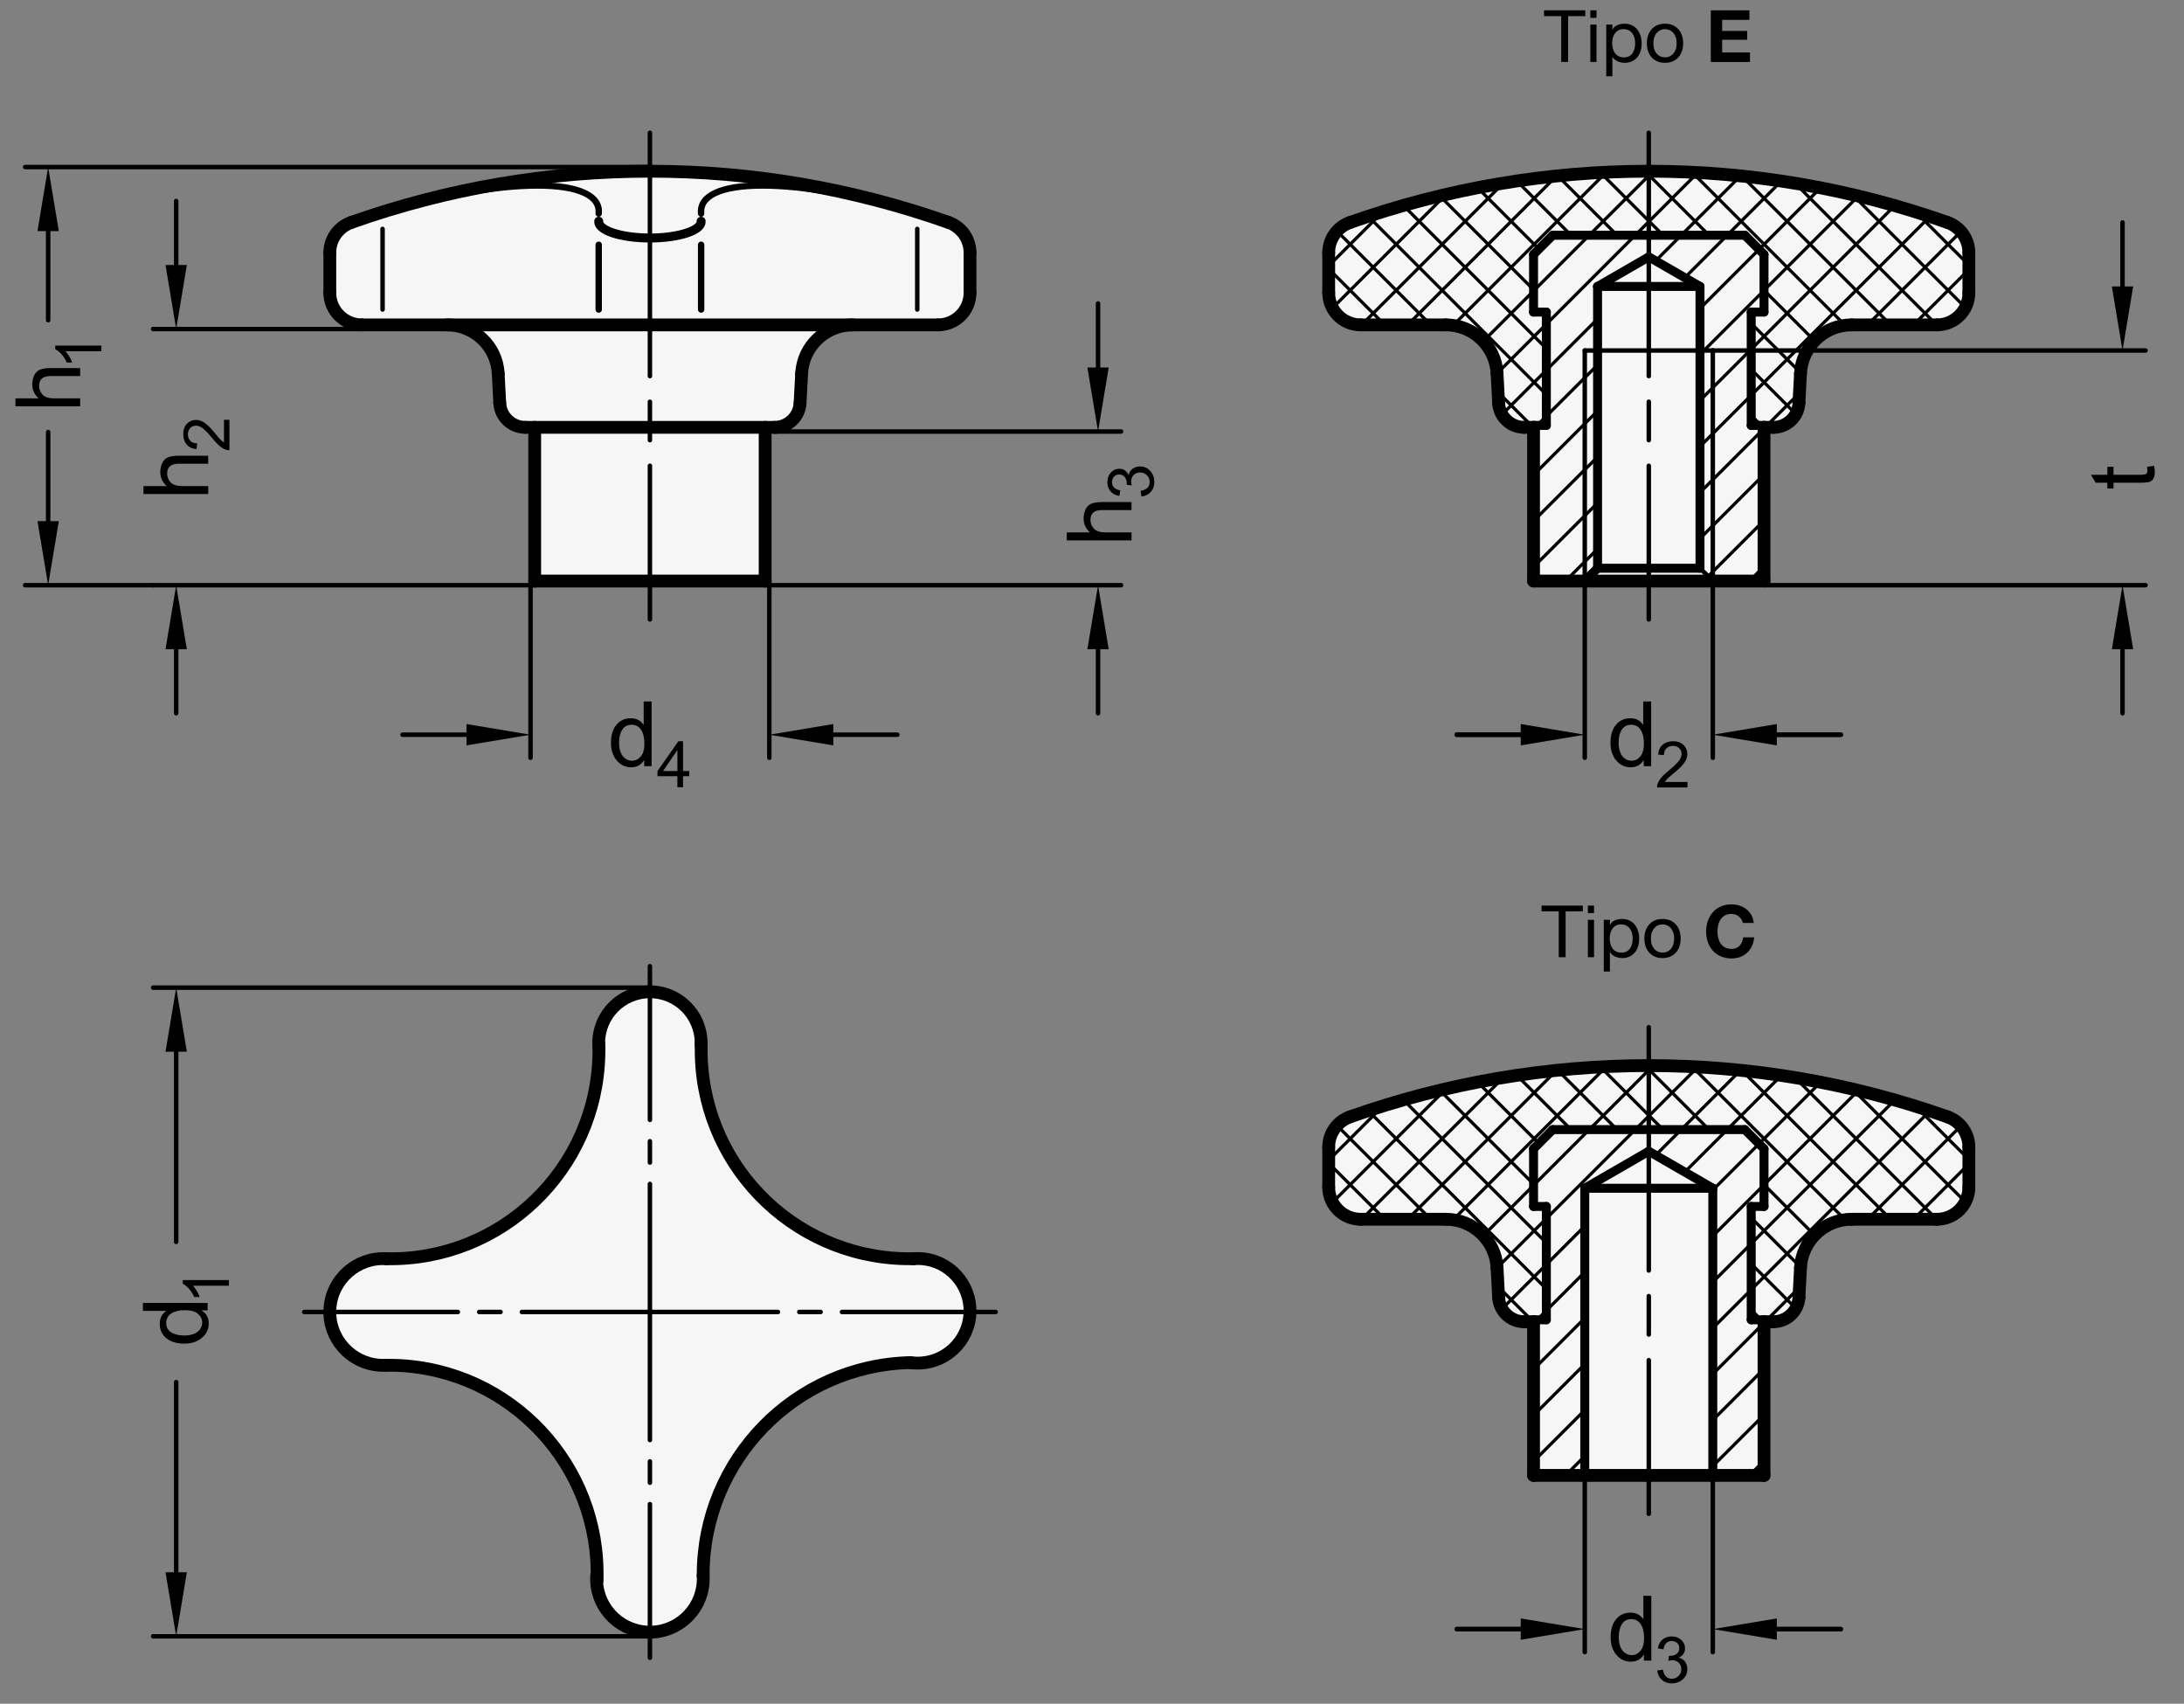 <?xml version="1.0" encoding="utf-8"?>
<!-- Generator: Adobe Illustrator 19.1.0, SVG Export Plug-In . SVG Version: 6.00 Build 0)  -->
<svg version="1.1" xmlns="http://www.w3.org/2000/svg" xmlns:xlink="http://www.w3.org/1999/xlink" x="0px" y="0px"
	 viewBox="0 0 241.763 188.549" enable-background="new 0 0 241.763 188.549" xml:space="preserve">
<rect x="0" y="0" width="241.763" height="188.549" fill="#808080" stroke="none"/>
<g id="MD_x5F_3_x5F_FUELLUNG_x5F_WS">
	<g id="POLYLINE_4_">
		<path fill="#FFFFFF" d="M195.272,146.27h1.036c1.508,0,2.752-1.18,2.831-2.686l0.172-3.28c0.158-3.012,2.646-5.373,5.662-5.373
			h9.434c1.957,0,3.543-1.586,3.543-3.543v-4.45c0-1.502-0.946-2.84-2.362-3.341c-21.398-7.565-44.743-7.565-66.142,0
			c-1.416,0.501-2.362,1.839-2.362,3.341v4.45c0,1.957,1.586,3.543,3.543,3.543h9.434c3.016,0,5.504,2.361,5.662,5.373l0.172,3.28
			c0.079,1.506,1.323,2.686,2.831,2.686h1.036v17.008h25.512V146.27z"/>
	</g>
	<g id="POLYLINE_5_">
		<path fill="#FFFFFF" d="M195.272,47.292h1.036c1.508,0,2.752-1.18,2.831-2.686l0.172-3.28c0.158-3.012,2.646-5.373,5.662-5.373
			h9.434c1.957,0,3.543-1.586,3.543-3.543v-4.45c0-1.502-0.946-2.84-2.362-3.341c-21.398-7.565-44.743-7.565-66.142,0
			c-1.416,0.501-2.362,1.839-2.362,3.341v4.45c0,1.957,1.586,3.543,3.543,3.543h9.434c3.016,0,5.504,2.361,5.662,5.373l0.172,3.28
			c0.079,1.506,1.323,2.686,2.831,2.686h1.036V64.3h25.512V47.292z"/>
	</g>
	<g id="POLYLINE_6_">
		<path fill="#FFFFFF" d="M59.188,64.3H84.7V47.292h1.036c1.508,0,2.752-1.18,2.831-2.686l0.172-3.28
			c0.158-3.012,2.646-5.373,5.662-5.373h9.434c1.957,0,3.543-1.586,3.543-3.543v-4.45c0-1.502-0.946-2.84-2.362-3.341
			c-21.398-7.565-44.744-7.565-66.142,0c-1.416,0.501-2.362,1.839-2.362,3.341v4.45c0,1.957,1.586,3.543,3.543,3.543h9.434
			c3.016,0,5.504,2.361,5.662,5.373l0.172,3.28c0.079,1.506,1.323,2.686,2.831,2.686h1.036V64.3z"/>
	</g>
	<g id="POLYLINE_7_">
		<path fill="#FFFFFF" d="M66.275,115.429l0.026,0.54C66.283,115.789,66.275,115.609,66.275,115.429
			c0-3.131,2.538-5.669,5.669-5.669s5.669,2.538,5.669,5.669c-0.438,12.738,9.532,23.42,22.271,23.858
			c0.425,0.015,0.849,0.018,1.274,0.009c0.418-0.031,0.838-0.017,1.254,0.042c3.163,0.452,5.361,3.384,4.909,6.547
			c-0.452,3.163-3.384,5.361-6.547,4.909c-12.785,0.309-22.977,10.784-22.935,23.574c0.024,0.4,0.007,0.8-0.05,1.197
			c-0.465,3.228-3.459,5.467-6.686,5.002c-3.228-0.465-5.467-3.459-5.002-6.686c-0.158-12.746-10.619-22.95-23.365-22.792
			c-0.142,0.002-0.285,0.005-0.427,0.009c-0.082-0.001-0.165-0.005-0.247-0.01c-3.255-0.196-5.735-2.993-5.539-6.248
			c0.196-3.255,2.993-5.735,6.248-5.539c12.747,0.247,23.28-9.885,23.528-22.632c0.005-0.233,0.006-0.465,0.003-0.698
			C66.298,115.788,66.29,115.608,66.275,115.429z"/>
	</g>
	<g id="LINE_133_">
		<line fill="#FFFFFF" x1="77.624" y1="115.768" x2="77.613" y2="115.429"/>
	</g>
</g>
<g id="MD_x5F_3_x5F_FUELLUNG_x5F_GR">
	<g id="LINE">
		<line fill="#F6F6F6" x1="77.624" y1="115.768" x2="77.613" y2="115.429"/>
	</g>
	<g id="POLYLINE">
		<path fill="#F6F6F6" d="M66.275,115.429l0.026,0.54C66.283,115.789,66.275,115.609,66.275,115.429
			c0-3.131,2.538-5.669,5.669-5.669s5.669,2.538,5.669,5.669c-0.438,12.738,9.532,23.42,22.271,23.858
			c0.425,0.015,0.849,0.018,1.274,0.009c0.418-0.031,0.838-0.017,1.254,0.042c3.163,0.452,5.361,3.384,4.909,6.547
			c-0.452,3.163-3.384,5.361-6.547,4.909c-12.785,0.309-22.977,10.784-22.935,23.574c0.024,0.4,0.007,0.8-0.05,1.197
			c-0.465,3.228-3.459,5.467-6.686,5.002c-3.228-0.465-5.467-3.459-5.002-6.686c-0.158-12.746-10.619-22.95-23.365-22.792
			c-0.142,0.002-0.285,0.005-0.427,0.009c-0.082-0.001-0.165-0.005-0.247-0.01c-3.255-0.196-5.735-2.993-5.539-6.248
			c0.196-3.255,2.993-5.735,6.248-5.539c12.747,0.247,23.28-9.885,23.528-22.632c0.005-0.233,0.006-0.465,0.003-0.698
			C66.298,115.788,66.29,115.608,66.275,115.429z"/>
	</g>
	<g id="POLYLINE_1_">
		<path fill="#F6F6F6" d="M59.188,64.3H84.7V47.292h1.036c1.508,0,2.752-1.18,2.831-2.686l0.172-3.28
			c0.158-3.012,2.646-5.373,5.662-5.373h9.434c1.957,0,3.543-1.586,3.543-3.543v-4.45c0-1.502-0.946-2.84-2.362-3.341
			c-21.398-7.565-44.744-7.565-66.142,0c-1.416,0.501-2.362,1.839-2.362,3.341v4.45c0,1.957,1.586,3.543,3.543,3.543h9.434
			c3.016,0,5.504,2.361,5.662,5.373l0.172,3.28c0.079,1.506,1.323,2.686,2.831,2.686h1.036V64.3z"/>
	</g>
	<g id="POLYLINE_2_">
		<path fill="#F6F6F6" d="M195.272,47.292h1.036c1.508,0,2.752-1.18,2.831-2.686l0.172-3.28c0.158-3.012,2.646-5.373,5.662-5.373
			h9.434c1.957,0,3.543-1.586,3.543-3.543v-4.45c0-1.502-0.946-2.84-2.362-3.341c-21.398-7.565-44.743-7.565-66.142,0
			c-1.416,0.501-2.362,1.839-2.362,3.341v4.45c0,1.957,1.586,3.543,3.543,3.543h9.434c3.016,0,5.504,2.361,5.662,5.373l0.172,3.28
			c0.079,1.506,1.323,2.686,2.831,2.686h1.036V64.3h25.512V47.292z"/>
	</g>
	<g id="POLYLINE_3_">
		<path fill="#F6F6F6" d="M195.272,146.27h1.036c1.508,0,2.752-1.18,2.831-2.686l0.172-3.28c0.158-3.012,2.646-5.373,5.662-5.373
			h9.434c1.957,0,3.543-1.586,3.543-3.543v-4.45c0-1.502-0.946-2.84-2.362-3.341c-21.398-7.565-44.743-7.565-66.142,0
			c-1.416,0.501-2.362,1.839-2.362,3.341v4.45c0,1.957,1.586,3.543,3.543,3.543h9.434c3.016,0,5.504,2.361,5.662,5.373l0.172,3.28
			c0.079,1.506,1.323,2.686,2.831,2.686h1.036v17.008h25.512V146.27z"/>
	</g>
</g>
<g id="MD_x5F_1_x5F_100">
	<g id="ARC">
		
			<path fill="none" stroke="#000000" stroke-width="1.417" stroke-linecap="round" stroke-linejoin="round" stroke-miterlimit="10" d="
			M77.613,115.429c0-3.131-2.538-5.669-5.669-5.669s-5.669,2.538-5.669,5.669"/>
	</g>
	<g id="LINE_1_">
		
			<line fill="none" stroke="#000000" stroke-width="1.417" stroke-linecap="round" stroke-linejoin="round" stroke-miterlimit="10" x1="66.3" y1="115.969" x2="66.275" y2="115.429"/>
	</g>
	<g id="LINE_2_">
		
			<line fill="none" stroke="#000000" stroke-width="1.417" stroke-linecap="round" stroke-linejoin="round" stroke-miterlimit="10" x1="77.624" y1="115.768" x2="77.613" y2="115.429"/>
	</g>
	<g id="ARC_1_">
		
			<path fill="none" stroke="#000000" stroke-width="1.417" stroke-linecap="round" stroke-linejoin="round" stroke-miterlimit="10" d="
			M66.089,174.927c0.42-12.74-9.566-23.409-22.307-23.829c-0.338-0.011-0.675-0.015-1.013-0.011"/>
	</g>
	<g id="ARC_2_">
		
			<path fill="none" stroke="#000000" stroke-width="1.417" stroke-linecap="round" stroke-linejoin="round" stroke-miterlimit="10" d="
			M42.769,139.299c-3.255-0.196-6.052,2.284-6.248,5.539c-0.196,3.255,2.284,6.052,5.539,6.248c0.236,0.014,0.473,0.014,0.709,0"/>
	</g>
	<g id="ARC_3_">
		
			<path fill="none" stroke="#000000" stroke-width="1.417" stroke-linecap="round" stroke-linejoin="round" stroke-miterlimit="10" d="
			M42.769,139.299c12.747,0.247,23.28-9.885,23.528-22.632c0.005-0.233,0.006-0.465,0.003-0.698"/>
	</g>
	<g id="ARC_4_">
		
			<path fill="none" stroke="#000000" stroke-width="1.417" stroke-linecap="round" stroke-linejoin="round" stroke-miterlimit="10" d="
			M77.624,115.768c-0.247,12.749,9.889,23.284,22.637,23.53c0.286,0.006,0.571,0.006,0.857,0.001"/>
	</g>
	<g id="ARC_5_">
		
			<path fill="none" stroke="#000000" stroke-width="1.417" stroke-linecap="round" stroke-linejoin="round" stroke-miterlimit="10" d="
			M66.05,174.367c-0.196,3.255,2.284,6.052,5.539,6.248s6.052-2.284,6.248-5.539c0.014-0.236,0.014-0.473,0-0.709"/>
	</g>
	<g id="ARC_6_">
		
			<path fill="none" stroke="#000000" stroke-width="1.417" stroke-linecap="round" stroke-linejoin="round" stroke-miterlimit="10" d="
			M100.773,150.793c-12.785,0.309-22.977,10.785-22.935,23.574"/>
	</g>
	<g id="ARC_7_">
		
			<path fill="none" stroke="#000000" stroke-width="1.417" stroke-linecap="round" stroke-linejoin="round" stroke-miterlimit="10" d="
			M100.773,150.793c3.163,0.452,6.095-1.745,6.547-4.909c0.452-3.163-1.745-6.095-4.909-6.547c-0.428-0.061-0.862-0.074-1.293-0.039
			"/>
	</g>
	<g id="LINE_15_">
		
			<line fill="none" stroke="#000000" stroke-width="1.417" stroke-linecap="round" stroke-linejoin="round" stroke-miterlimit="10" x1="84.7" y1="64.3" x2="84.7" y2="47.292"/>
	</g>
	<g id="LINE_16_">
		
			<line fill="none" stroke="#000000" stroke-width="1.417" stroke-linecap="round" stroke-linejoin="round" stroke-miterlimit="10" x1="59.188" y1="64.3" x2="84.7" y2="64.3"/>
	</g>
	<g id="LINE_17_">
		
			<line fill="none" stroke="#000000" stroke-width="1.417" stroke-linecap="round" stroke-linejoin="round" stroke-miterlimit="10" x1="59.188" y1="47.292" x2="59.188" y2="64.3"/>
	</g>
	<g id="ARC_8_">
		
			<path fill="none" stroke="#000000" stroke-width="1.417" stroke-linecap="round" stroke-linejoin="round" stroke-miterlimit="10" d="
			M85.736,47.292c1.508,0,2.752-1.18,2.831-2.686"/>
	</g>
	<g id="ARC_9_">
		
			<path fill="none" stroke="#000000" stroke-width="1.417" stroke-linecap="round" stroke-linejoin="round" stroke-miterlimit="10" d="
			M55.321,44.606c0.079,1.506,1.323,2.686,2.831,2.686"/>
	</g>
	<g id="LINE_18_">
		
			<line fill="none" stroke="#000000" stroke-width="1.417" stroke-linecap="round" stroke-linejoin="round" stroke-miterlimit="10" x1="58.152" y1="47.292" x2="85.736" y2="47.292"/>
	</g>
	<g id="ARC_10_">
		
			<path fill="none" stroke="#000000" stroke-width="1.417" stroke-linecap="round" stroke-linejoin="round" stroke-miterlimit="10" d="
			M94.4,35.954c-3.016,0-5.504,2.361-5.662,5.373"/>
	</g>
	<g id="ARC_11_">
		
			<path fill="none" stroke="#000000" stroke-width="1.417" stroke-linecap="round" stroke-linejoin="round" stroke-miterlimit="10" d="
			M55.149,41.326c-0.158-3.012-2.646-5.373-5.662-5.373"/>
	</g>
	<g id="ARC_12_">
		
			<path fill="none" stroke="#000000" stroke-width="1.417" stroke-linecap="round" stroke-linejoin="round" stroke-miterlimit="10" d="
			M103.834,35.954c1.957,0,3.543-1.586,3.543-3.543"/>
	</g>
	<g id="ARC_13_">
		
			<path fill="none" stroke="#000000" stroke-width="1.417" stroke-linecap="round" stroke-linejoin="round" stroke-miterlimit="10" d="
			M107.377,27.961c0-1.502-0.946-2.84-2.362-3.341"/>
	</g>
	<g id="ARC_14_">
		
			<path fill="none" stroke="#000000" stroke-width="1.417" stroke-linecap="round" stroke-linejoin="round" stroke-miterlimit="10" d="
			M36.511,32.41c0,1.957,1.586,3.543,3.543,3.543"/>
	</g>
	<g id="ARC_15_">
		
			<path fill="none" stroke="#000000" stroke-width="1.417" stroke-linecap="round" stroke-linejoin="round" stroke-miterlimit="10" d="
			M38.873,24.62c-1.416,0.501-2.362,1.839-2.362,3.341"/>
	</g>
	<g id="LINE_19_">
		
			<line fill="none" stroke="#000000" stroke-width="1.417" stroke-linecap="round" stroke-linejoin="round" stroke-miterlimit="10" x1="107.377" y1="32.41" x2="107.377" y2="27.961"/>
	</g>
	<g id="LINE_20_">
		
			<line fill="none" stroke="#000000" stroke-width="1.417" stroke-linecap="round" stroke-linejoin="round" stroke-miterlimit="10" x1="88.567" y1="44.606" x2="88.738" y2="41.326"/>
	</g>
	<g id="LINE_21_">
		
			<line fill="none" stroke="#000000" stroke-width="1.417" stroke-linecap="round" stroke-linejoin="round" stroke-miterlimit="10" x1="55.149" y1="41.326" x2="55.321" y2="44.606"/>
	</g>
	<g id="LINE_22_">
		
			<line fill="none" stroke="#000000" stroke-width="1.417" stroke-linecap="round" stroke-linejoin="round" stroke-miterlimit="10" x1="36.511" y1="27.961" x2="36.511" y2="32.41"/>
	</g>
	<g id="ARC_16_">
		
			<path fill="none" stroke="#000000" stroke-width="1.417" stroke-linecap="round" stroke-linejoin="round" stroke-miterlimit="10" d="
			M105.015,24.62c-21.398-7.565-44.743-7.565-66.142,0"/>
	</g>
	<g id="LINE_26_">
		
			<line fill="none" stroke="#000000" stroke-width="1.417" stroke-linecap="round" stroke-linejoin="round" stroke-miterlimit="10" x1="40.054" y1="35.954" x2="103.834" y2="35.954"/>
	</g>
	<g id="LINE_71_">
		
			<line fill="none" stroke="#000000" stroke-width="1.417" stroke-linecap="round" stroke-linejoin="round" stroke-miterlimit="10" x1="169.76" y1="64.3" x2="195.272" y2="64.3"/>
	</g>
	<g id="ARC_17_">
		
			<path fill="none" stroke="#000000" stroke-width="1.417" stroke-linecap="round" stroke-linejoin="round" stroke-miterlimit="10" d="
			M196.308,47.292c1.508,0,2.752-1.18,2.831-2.686"/>
	</g>
	<g id="ARC_18_">
		
			<path fill="none" stroke="#000000" stroke-width="1.417" stroke-linecap="round" stroke-linejoin="round" stroke-miterlimit="10" d="
			M165.893,44.606c0.079,1.506,1.323,2.686,2.831,2.686"/>
	</g>
	<g id="LINE_72_">
		
			<line fill="none" stroke="#000000" stroke-width="1.417" stroke-linecap="round" stroke-linejoin="round" stroke-miterlimit="10" x1="195.272" y1="64.3" x2="195.272" y2="47.292"/>
	</g>
	<g id="LINE_73_">
		
			<line fill="none" stroke="#000000" stroke-width="1.417" stroke-linecap="round" stroke-linejoin="round" stroke-miterlimit="10" x1="196.308" y1="47.292" x2="195.272" y2="47.292"/>
	</g>
	<g id="LINE_74_">
		
			<line fill="none" stroke="#000000" stroke-width="1.417" stroke-linecap="round" stroke-linejoin="round" stroke-miterlimit="10" x1="169.76" y1="47.292" x2="169.76" y2="64.3"/>
	</g>
	<g id="LINE_75_">
		
			<line fill="none" stroke="#000000" stroke-width="1.417" stroke-linecap="round" stroke-linejoin="round" stroke-miterlimit="10" x1="168.724" y1="47.292" x2="169.76" y2="47.292"/>
	</g>
	<g id="LINE_76_">
		
			<line fill="none" stroke="#000000" stroke-width="1.417" stroke-linecap="round" stroke-linejoin="round" stroke-miterlimit="10" x1="217.949" y1="32.41" x2="217.949" y2="27.961"/>
	</g>
	<g id="ARC_19_">
		
			<path fill="none" stroke="#000000" stroke-width="1.417" stroke-linecap="round" stroke-linejoin="round" stroke-miterlimit="10" d="
			M214.406,35.954c1.957,0,3.543-1.586,3.543-3.543"/>
	</g>
	<g id="ARC_20_">
		
			<path fill="none" stroke="#000000" stroke-width="1.417" stroke-linecap="round" stroke-linejoin="round" stroke-miterlimit="10" d="
			M217.949,27.961c0-1.502-0.946-2.84-2.362-3.341"/>
	</g>
	<g id="ARC_21_">
		
			<path fill="none" stroke="#000000" stroke-width="1.417" stroke-linecap="round" stroke-linejoin="round" stroke-miterlimit="10" d="
			M204.972,35.954c-3.016,0-5.504,2.361-5.662,5.373"/>
	</g>
	<g id="LINE_77_">
		
			<line fill="none" stroke="#000000" stroke-width="1.417" stroke-linecap="round" stroke-linejoin="round" stroke-miterlimit="10" x1="147.083" y1="27.961" x2="147.083" y2="32.41"/>
	</g>
	<g id="ARC_22_">
		
			<path fill="none" stroke="#000000" stroke-width="1.417" stroke-linecap="round" stroke-linejoin="round" stroke-miterlimit="10" d="
			M147.083,32.41c0,1.957,1.586,3.543,3.543,3.543"/>
	</g>
	<g id="LINE_78_">
		
			<line fill="none" stroke="#000000" stroke-width="1.417" stroke-linecap="round" stroke-linejoin="round" stroke-miterlimit="10" x1="150.626" y1="35.954" x2="160.06" y2="35.954"/>
	</g>
	<g id="ARC_23_">
		
			<path fill="none" stroke="#000000" stroke-width="1.417" stroke-linecap="round" stroke-linejoin="round" stroke-miterlimit="10" d="
			M149.445,24.62c-1.416,0.501-2.362,1.839-2.362,3.341"/>
	</g>
	<g id="ARC_24_">
		
			<path fill="none" stroke="#000000" stroke-width="1.417" stroke-linecap="round" stroke-linejoin="round" stroke-miterlimit="10" d="
			M165.721,41.326c-0.158-3.012-2.646-5.373-5.662-5.373"/>
	</g>
	<g id="LINE_79_">
		
			<line fill="none" stroke="#000000" stroke-width="1.417" stroke-linecap="round" stroke-linejoin="round" stroke-miterlimit="10" x1="165.721" y1="41.326" x2="165.893" y2="44.606"/>
	</g>
	<g id="LINE_80_">
		
			<line fill="none" stroke="#000000" stroke-width="1.417" stroke-linecap="round" stroke-linejoin="round" stroke-miterlimit="10" x1="199.139" y1="44.606" x2="199.31" y2="41.326"/>
	</g>
	<g id="ARC_25_">
		
			<path fill="none" stroke="#000000" stroke-width="1.417" stroke-linecap="round" stroke-linejoin="round" stroke-miterlimit="10" d="
			M215.587,24.62c-21.398-7.565-44.743-7.565-66.142,0"/>
	</g>
	<g id="LINE_81_">
		
			<line fill="none" stroke="#000000" stroke-width="1.417" stroke-linecap="round" stroke-linejoin="round" stroke-miterlimit="10" x1="204.972" y1="35.954" x2="214.406" y2="35.954"/>
	</g>
	<g id="LINE_106_">
		
			<line fill="none" stroke="#000000" stroke-width="1.417" stroke-linecap="round" stroke-linejoin="round" stroke-miterlimit="10" x1="169.76" y1="163.278" x2="195.272" y2="163.278"/>
	</g>
	<g id="ARC_26_">
		
			<path fill="none" stroke="#000000" stroke-width="1.417" stroke-linecap="round" stroke-linejoin="round" stroke-miterlimit="10" d="
			M196.308,146.27c1.508,0,2.752-1.18,2.831-2.686"/>
	</g>
	<g id="ARC_27_">
		
			<path fill="none" stroke="#000000" stroke-width="1.417" stroke-linecap="round" stroke-linejoin="round" stroke-miterlimit="10" d="
			M165.893,143.584c0.079,1.506,1.323,2.686,2.831,2.686"/>
	</g>
	<g id="LINE_107_">
		
			<line fill="none" stroke="#000000" stroke-width="1.417" stroke-linecap="round" stroke-linejoin="round" stroke-miterlimit="10" x1="195.272" y1="163.278" x2="195.272" y2="146.27"/>
	</g>
	<g id="LINE_108_">
		
			<line fill="none" stroke="#000000" stroke-width="1.417" stroke-linecap="round" stroke-linejoin="round" stroke-miterlimit="10" x1="196.308" y1="146.27" x2="195.272" y2="146.27"/>
	</g>
	<g id="LINE_109_">
		
			<line fill="none" stroke="#000000" stroke-width="1.417" stroke-linecap="round" stroke-linejoin="round" stroke-miterlimit="10" x1="169.76" y1="146.27" x2="169.76" y2="163.278"/>
	</g>
	<g id="LINE_110_">
		
			<line fill="none" stroke="#000000" stroke-width="1.417" stroke-linecap="round" stroke-linejoin="round" stroke-miterlimit="10" x1="168.724" y1="146.27" x2="169.76" y2="146.27"/>
	</g>
	<g id="LINE_111_">
		
			<line fill="none" stroke="#000000" stroke-width="1.417" stroke-linecap="round" stroke-linejoin="round" stroke-miterlimit="10" x1="217.949" y1="131.388" x2="217.949" y2="126.938"/>
	</g>
	<g id="ARC_28_">
		
			<path fill="none" stroke="#000000" stroke-width="1.417" stroke-linecap="round" stroke-linejoin="round" stroke-miterlimit="10" d="
			M214.406,134.932c1.957,0,3.543-1.586,3.543-3.543"/>
	</g>
	<g id="ARC_29_">
		
			<path fill="none" stroke="#000000" stroke-width="1.417" stroke-linecap="round" stroke-linejoin="round" stroke-miterlimit="10" d="
			M217.949,126.938c0-1.502-0.946-2.84-2.362-3.341"/>
	</g>
	<g id="ARC_30_">
		
			<path fill="none" stroke="#000000" stroke-width="1.417" stroke-linecap="round" stroke-linejoin="round" stroke-miterlimit="10" d="
			M204.972,134.932c-3.016,0-5.504,2.361-5.662,5.373"/>
	</g>
	<g id="LINE_112_">
		
			<line fill="none" stroke="#000000" stroke-width="1.417" stroke-linecap="round" stroke-linejoin="round" stroke-miterlimit="10" x1="147.083" y1="126.938" x2="147.083" y2="131.388"/>
	</g>
	<g id="ARC_31_">
		
			<path fill="none" stroke="#000000" stroke-width="1.417" stroke-linecap="round" stroke-linejoin="round" stroke-miterlimit="10" d="
			M147.083,131.388c0,1.957,1.586,3.543,3.543,3.543"/>
	</g>
	<g id="LINE_113_">
		
			<line fill="none" stroke="#000000" stroke-width="1.417" stroke-linecap="round" stroke-linejoin="round" stroke-miterlimit="10" x1="150.626" y1="134.932" x2="160.06" y2="134.932"/>
	</g>
	<g id="ARC_32_">
		
			<path fill="none" stroke="#000000" stroke-width="1.417" stroke-linecap="round" stroke-linejoin="round" stroke-miterlimit="10" d="
			M149.445,123.598c-1.416,0.501-2.362,1.839-2.362,3.341"/>
	</g>
	<g id="ARC_33_">
		
			<path fill="none" stroke="#000000" stroke-width="1.417" stroke-linecap="round" stroke-linejoin="round" stroke-miterlimit="10" d="
			M165.721,140.304c-0.158-3.012-2.646-5.373-5.662-5.373"/>
	</g>
	<g id="LINE_114_">
		
			<line fill="none" stroke="#000000" stroke-width="1.417" stroke-linecap="round" stroke-linejoin="round" stroke-miterlimit="10" x1="165.721" y1="140.304" x2="165.893" y2="143.584"/>
	</g>
	<g id="LINE_115_">
		
			<line fill="none" stroke="#000000" stroke-width="1.417" stroke-linecap="round" stroke-linejoin="round" stroke-miterlimit="10" x1="199.139" y1="143.584" x2="199.31" y2="140.304"/>
	</g>
	<g id="ARC_34_">
		
			<path fill="none" stroke="#000000" stroke-width="1.417" stroke-linecap="round" stroke-linejoin="round" stroke-miterlimit="10" d="
			M215.587,123.598c-21.398-7.565-44.743-7.565-66.142,0"/>
	</g>
	<g id="LINE_116_">
		
			<line fill="none" stroke="#000000" stroke-width="1.417" stroke-linecap="round" stroke-linejoin="round" stroke-miterlimit="10" x1="204.972" y1="134.932" x2="214.406" y2="134.932"/>
	</g>
</g>
<g id="MD_x5F_1_x5F_035">
	<g id="LINE_3_">
		
			<line fill="none" stroke="#000000" stroke-width="0.496" stroke-linecap="round" stroke-linejoin="round" stroke-miterlimit="10" x1="90.842" y1="145.192" x2="88.479" y2="145.192"/>
	</g>
	<g id="LINE_4_">
		
			<line fill="none" stroke="#000000" stroke-width="0.496" stroke-linecap="round" stroke-linejoin="round" stroke-miterlimit="10" x1="86.117" y1="145.192" x2="71.944" y2="145.192"/>
	</g>
	<g id="LINE_5_">
		
			<line fill="none" stroke="#000000" stroke-width="0.496" stroke-linecap="round" stroke-linejoin="round" stroke-miterlimit="10" x1="110.212" y1="145.192" x2="93.204" y2="145.192"/>
	</g>
	<g id="LINE_6_">
		
			<line fill="none" stroke="#000000" stroke-width="0.496" stroke-linecap="round" stroke-linejoin="round" stroke-miterlimit="10" x1="71.944" y1="106.925" x2="71.944" y2="123.933"/>
	</g>
	<g id="LINE_7_">
		
			<line fill="none" stroke="#000000" stroke-width="0.496" stroke-linecap="round" stroke-linejoin="round" stroke-miterlimit="10" x1="71.944" y1="131.019" x2="71.944" y2="145.192"/>
	</g>
	<g id="LINE_8_">
		
			<line fill="none" stroke="#000000" stroke-width="0.496" stroke-linecap="round" stroke-linejoin="round" stroke-miterlimit="10" x1="71.944" y1="126.295" x2="71.944" y2="128.657"/>
	</g>
	<g id="LINE_9_">
		
			<line fill="none" stroke="#000000" stroke-width="0.496" stroke-linecap="round" stroke-linejoin="round" stroke-miterlimit="10" x1="33.676" y1="145.192" x2="50.684" y2="145.192"/>
	</g>
	<g id="LINE_10_">
		
			<line fill="none" stroke="#000000" stroke-width="0.496" stroke-linecap="round" stroke-linejoin="round" stroke-miterlimit="10" x1="57.771" y1="145.192" x2="71.944" y2="145.192"/>
	</g>
	<g id="LINE_11_">
		
			<line fill="none" stroke="#000000" stroke-width="0.496" stroke-linecap="round" stroke-linejoin="round" stroke-miterlimit="10" x1="53.046" y1="145.192" x2="55.408" y2="145.192"/>
	</g>
	<g id="LINE_12_">
		
			<line fill="none" stroke="#000000" stroke-width="0.496" stroke-linecap="round" stroke-linejoin="round" stroke-miterlimit="10" x1="71.944" y1="183.46" x2="71.944" y2="166.452"/>
	</g>
	<g id="LINE_13_">
		
			<line fill="none" stroke="#000000" stroke-width="0.496" stroke-linecap="round" stroke-linejoin="round" stroke-miterlimit="10" x1="71.944" y1="159.366" x2="71.944" y2="145.192"/>
	</g>
	<g id="LINE_14_">
		
			<line fill="none" stroke="#000000" stroke-width="0.496" stroke-linecap="round" stroke-linejoin="round" stroke-miterlimit="10" x1="71.944" y1="164.09" x2="71.944" y2="161.728"/>
	</g>
	<g id="LINE_23_">
		
			<line fill="none" stroke="#000000" stroke-width="0.496" stroke-linecap="round" stroke-linejoin="round" stroke-miterlimit="10" x1="71.944" y1="14.694" x2="71.944" y2="41.623"/>
	</g>
	<g id="LINE_24_">
		
			<line fill="none" stroke="#000000" stroke-width="0.496" stroke-linecap="round" stroke-linejoin="round" stroke-miterlimit="10" x1="71.944" y1="44.458" x2="71.944" y2="48.71"/>
	</g>
	<g id="LINE_25_">
		
			<line fill="none" stroke="#000000" stroke-width="0.496" stroke-linecap="round" stroke-linejoin="round" stroke-miterlimit="10" x1="71.944" y1="51.544" x2="71.944" y2="68.552"/>
	</g>
	<g id="LINE_29_">
		
			<line fill="none" stroke="#000000" stroke-width="0.496" stroke-linecap="round" stroke-linejoin="round" stroke-miterlimit="10" x1="101.538" y1="25.333" x2="101.538" y2="34.253"/>
	</g>
	<g id="LINE_30_">
		
			<line fill="none" stroke="#000000" stroke-width="0.496" stroke-linecap="round" stroke-linejoin="round" stroke-miterlimit="10" x1="42.349" y1="25.333" x2="42.349" y2="34.253"/>
	</g>
	<g id="LINE_49_">
		
			<line fill="none" stroke="#000000" stroke-width="0.496" stroke-linecap="round" stroke-linejoin="round" stroke-miterlimit="10" x1="188.185" y1="62.883" x2="189.602" y2="64.3"/>
	</g>
	<g id="LINE_55_">
		
			<line fill="none" stroke="#000000" stroke-width="0.496" stroke-linecap="round" stroke-linejoin="round" stroke-miterlimit="10" x1="175.429" y1="64.3" x2="175.429" y2="38.788"/>
	</g>
	<g id="LINE_56_">
		
			<line fill="none" stroke="#000000" stroke-width="0.496" stroke-linecap="round" stroke-linejoin="round" stroke-miterlimit="10" x1="175.429" y1="38.788" x2="189.602" y2="38.788"/>
	</g>
	<g id="LINE_57_">
		
			<line fill="none" stroke="#000000" stroke-width="0.496" stroke-linecap="round" stroke-linejoin="round" stroke-miterlimit="10" x1="189.602" y1="38.788" x2="189.602" y2="64.3"/>
	</g>
	<g id="LINE_82_">
		
			<line fill="none" stroke="#000000" stroke-width="0.496" stroke-linecap="round" stroke-linejoin="round" stroke-miterlimit="10" x1="182.516" y1="14.694" x2="182.516" y2="41.623"/>
	</g>
	<g id="LINE_83_">
		
			<line fill="none" stroke="#000000" stroke-width="0.496" stroke-linecap="round" stroke-linejoin="round" stroke-miterlimit="10" x1="182.516" y1="44.458" x2="182.516" y2="48.71"/>
	</g>
	<g id="LINE_84_">
		
			<line fill="none" stroke="#000000" stroke-width="0.496" stroke-linecap="round" stroke-linejoin="round" stroke-miterlimit="10" x1="182.516" y1="51.544" x2="182.516" y2="68.552"/>
	</g>
	<g id="LINE_117_">
		
			<line fill="none" stroke="#000000" stroke-width="0.496" stroke-linecap="round" stroke-linejoin="round" stroke-miterlimit="10" x1="182.516" y1="113.672" x2="182.516" y2="140.601"/>
	</g>
	<g id="LINE_118_">
		
			<line fill="none" stroke="#000000" stroke-width="0.496" stroke-linecap="round" stroke-linejoin="round" stroke-miterlimit="10" x1="182.516" y1="143.436" x2="182.516" y2="147.688"/>
	</g>
	<g id="LINE_119_">
		
			<line fill="none" stroke="#000000" stroke-width="0.496" stroke-linecap="round" stroke-linejoin="round" stroke-miterlimit="10" x1="182.516" y1="150.522" x2="182.516" y2="167.53"/>
	</g>
</g>
<g id="MD_x5F_1_x5F_050">
	<g id="LINE_27_">
		
			<line fill="none" stroke="#000000" stroke-width="0.709" stroke-linecap="round" stroke-linejoin="round" stroke-miterlimit="10" x1="77.613" y1="34.253" x2="77.613" y2="27.087"/>
	</g>
	<g id="LINE_28_">
		
			<line fill="none" stroke="#000000" stroke-width="0.709" stroke-linecap="round" stroke-linejoin="round" stroke-miterlimit="10" x1="66.275" y1="27.087" x2="66.275" y2="34.253"/>
	</g>
	<g id="SPLINE_1_">
		
			<path fill="none" stroke="#000000" stroke-width="0.709" stroke-linecap="round" stroke-linejoin="round" stroke-miterlimit="10" d="
			M77.611,23.632c-0.046-0.486,0.061-0.92,0.323-1.303c0.131-0.191,0.301-0.37,0.512-0.535s0.463-0.316,0.751-0.45
			c0.576-0.268,1.298-0.472,2.174-0.61c0.438-0.069,0.916-0.122,1.423-0.157c0.506-0.035,1.042-0.052,1.606-0.052
			c0.565,0,1.158,0.017,1.782,0.051c0.623,0.035,1.28,0.087,1.952,0.156c1.343,0.138,2.755,0.342,4.232,0.61
			c0.738,0.134,1.497,0.285,2.257,0.45c0.76,0.165,1.523,0.343,2.289,0.534c1.532,0.383,3.083,0.82,4.629,1.307"/>
	</g>
	<g id="SPLINE_2_">
		
			<path fill="none" stroke="#000000" stroke-width="0.709" stroke-linecap="round" stroke-linejoin="round" stroke-miterlimit="10" d="
			M42.349,23.632c1.545-0.486,3.083-0.92,4.614-1.303c0.766-0.191,1.529-0.37,2.291-0.535c0.762-0.165,1.518-0.316,2.254-0.45
			c1.472-0.268,2.881-0.472,4.225-0.61c0.672-0.069,1.329-0.122,1.953-0.157c0.624-0.035,1.218-0.052,1.783-0.052
			c0.565,0,1.102,0.017,1.608,0.051c0.507,0.035,0.986,0.087,1.425,0.156c0.878,0.138,1.603,0.342,2.182,0.61
			c0.289,0.134,0.542,0.285,0.754,0.45c0.211,0.165,0.382,0.343,0.513,0.534c0.263,0.383,0.371,0.82,0.325,1.307"/>
	</g>
</g>
<g id="MD_x5F_1_x5F_070">
	<g id="SPLINE">
		
			<path fill="none" stroke="#000000" stroke-width="0.992" stroke-linecap="round" stroke-linejoin="round" stroke-miterlimit="10" d="
			M66.277,24.483c-0.011,0.117,0.014,0.233,0.075,0.348c0.061,0.115,0.158,0.229,0.29,0.34c0.132,0.111,0.297,0.216,0.494,0.317
			c0.197,0.101,0.431,0.197,0.69,0.284s0.544,0.166,0.855,0.236c0.311,0.07,0.651,0.131,1.002,0.18
			c0.702,0.098,1.48,0.151,2.252,0.151c0.386,0,0.778-0.013,1.157-0.038c0.379-0.025,0.745-0.062,1.1-0.111
			c0.709-0.098,1.344-0.241,1.866-0.417c0.261-0.088,0.49-0.182,0.689-0.283c0.199-0.101,0.367-0.209,0.499-0.318
			c0.263-0.22,0.389-0.455,0.367-0.689"/>
	</g>
	<g id="LINE_47_">
		
			<line fill="none" stroke="#000000" stroke-width="0.992" stroke-linecap="round" stroke-linejoin="round" stroke-miterlimit="10" x1="175.429" y1="64.3" x2="176.847" y2="62.883"/>
	</g>
	<g id="LINE_48_">
		
			<line fill="none" stroke="#000000" stroke-width="0.992" stroke-linecap="round" stroke-linejoin="round" stroke-miterlimit="10" x1="176.847" y1="62.883" x2="188.185" y2="62.883"/>
	</g>
	<g id="LINE_50_">
		
			<line fill="none" stroke="#000000" stroke-width="0.992" stroke-linecap="round" stroke-linejoin="round" stroke-miterlimit="10" x1="176.847" y1="62.883" x2="176.847" y2="31.702"/>
	</g>
	<g id="LINE_51_">
		
			<line fill="none" stroke="#000000" stroke-width="0.992" stroke-linecap="round" stroke-linejoin="round" stroke-miterlimit="10" x1="176.847" y1="31.702" x2="182.516" y2="28.429"/>
	</g>
	<g id="LINE_52_">
		
			<line fill="none" stroke="#000000" stroke-width="0.992" stroke-linecap="round" stroke-linejoin="round" stroke-miterlimit="10" x1="182.516" y1="28.429" x2="188.185" y2="31.702"/>
	</g>
	<g id="LINE_53_">
		
			<line fill="none" stroke="#000000" stroke-width="0.992" stroke-linecap="round" stroke-linejoin="round" stroke-miterlimit="10" x1="188.185" y1="31.702" x2="188.185" y2="62.883"/>
	</g>
	<g id="LINE_54_">
		
			<line fill="none" stroke="#000000" stroke-width="0.992" stroke-linecap="round" stroke-linejoin="round" stroke-miterlimit="10" x1="176.847" y1="31.702" x2="188.185" y2="31.702"/>
	</g>
	<g id="LINE_58_">
		
			<line fill="none" stroke="#000000" stroke-width="0.992" stroke-linecap="round" stroke-linejoin="round" stroke-miterlimit="10" x1="169.757" y1="47.077" x2="171.174" y2="47.077"/>
	</g>
	<g id="LINE_59_">
		
			<line fill="none" stroke="#000000" stroke-width="0.992" stroke-linecap="round" stroke-linejoin="round" stroke-miterlimit="10" x1="171.177" y1="47.077" x2="171.177" y2="34.536"/>
	</g>
	<g id="LINE_60_">
		
			<line fill="none" stroke="#000000" stroke-width="0.992" stroke-linecap="round" stroke-linejoin="round" stroke-miterlimit="10" x1="171.177" y1="34.536" x2="169.76" y2="34.536"/>
	</g>
	<g id="LINE_61_">
		
			<line fill="none" stroke="#000000" stroke-width="0.992" stroke-linecap="round" stroke-linejoin="round" stroke-miterlimit="10" x1="169.76" y1="34.536" x2="169.76" y2="28.158"/>
	</g>
	<g id="LINE_62_">
		
			<line fill="none" stroke="#000000" stroke-width="0.992" stroke-linecap="round" stroke-linejoin="round" stroke-miterlimit="10" x1="169.76" y1="28.158" x2="171.886" y2="26.032"/>
	</g>
	<g id="LINE_63_">
		
			<line fill="none" stroke="#000000" stroke-width="0.992" stroke-linecap="round" stroke-linejoin="round" stroke-miterlimit="10" x1="171.886" y1="26.032" x2="193.146" y2="26.032"/>
	</g>
	<g id="LINE_64_">
		
			<line fill="none" stroke="#000000" stroke-width="0.992" stroke-linecap="round" stroke-linejoin="round" stroke-miterlimit="10" x1="193.146" y1="26.032" x2="195.272" y2="28.158"/>
	</g>
	<g id="LINE_65_">
		
			<line fill="none" stroke="#000000" stroke-width="0.992" stroke-linecap="round" stroke-linejoin="round" stroke-miterlimit="10" x1="195.272" y1="28.158" x2="195.272" y2="34.536"/>
	</g>
	<g id="LINE_66_">
		
			<line fill="none" stroke="#000000" stroke-width="0.992" stroke-linecap="round" stroke-linejoin="round" stroke-miterlimit="10" x1="195.272" y1="34.536" x2="193.854" y2="34.536"/>
	</g>
	<g id="LINE_67_">
		
			<line fill="none" stroke="#000000" stroke-width="0.992" stroke-linecap="round" stroke-linejoin="round" stroke-miterlimit="10" x1="193.854" y1="34.536" x2="193.854" y2="47.077"/>
	</g>
	<g id="LINE_68_">
		
			<line fill="none" stroke="#000000" stroke-width="0.992" stroke-linecap="round" stroke-linejoin="round" stroke-miterlimit="10" x1="193.854" y1="47.077" x2="195.272" y2="47.077"/>
	</g>
	<g id="LINE_93_">
		
			<line fill="none" stroke="#000000" stroke-width="0.992" stroke-linecap="round" stroke-linejoin="round" stroke-miterlimit="10" x1="169.757" y1="146.055" x2="171.174" y2="146.055"/>
	</g>
	<g id="LINE_94_">
		
			<line fill="none" stroke="#000000" stroke-width="0.992" stroke-linecap="round" stroke-linejoin="round" stroke-miterlimit="10" x1="171.177" y1="146.055" x2="171.177" y2="133.514"/>
	</g>
	<g id="LINE_95_">
		
			<line fill="none" stroke="#000000" stroke-width="0.992" stroke-linecap="round" stroke-linejoin="round" stroke-miterlimit="10" x1="171.177" y1="133.514" x2="169.76" y2="133.514"/>
	</g>
	<g id="LINE_96_">
		
			<line fill="none" stroke="#000000" stroke-width="0.992" stroke-linecap="round" stroke-linejoin="round" stroke-miterlimit="10" x1="169.76" y1="133.514" x2="169.76" y2="127.136"/>
	</g>
	<g id="LINE_97_">
		
			<line fill="none" stroke="#000000" stroke-width="0.992" stroke-linecap="round" stroke-linejoin="round" stroke-miterlimit="10" x1="169.76" y1="127.136" x2="171.886" y2="125.01"/>
	</g>
	<g id="LINE_98_">
		
			<line fill="none" stroke="#000000" stroke-width="0.992" stroke-linecap="round" stroke-linejoin="round" stroke-miterlimit="10" x1="171.886" y1="125.01" x2="193.146" y2="125.01"/>
	</g>
	<g id="LINE_99_">
		
			<line fill="none" stroke="#000000" stroke-width="0.992" stroke-linecap="round" stroke-linejoin="round" stroke-miterlimit="10" x1="193.146" y1="125.01" x2="195.272" y2="127.136"/>
	</g>
	<g id="LINE_100_">
		
			<line fill="none" stroke="#000000" stroke-width="0.992" stroke-linecap="round" stroke-linejoin="round" stroke-miterlimit="10" x1="195.272" y1="127.136" x2="195.272" y2="133.514"/>
	</g>
	<g id="LINE_101_">
		
			<line fill="none" stroke="#000000" stroke-width="0.992" stroke-linecap="round" stroke-linejoin="round" stroke-miterlimit="10" x1="195.272" y1="133.514" x2="193.854" y2="133.514"/>
	</g>
	<g id="LINE_102_">
		
			<line fill="none" stroke="#000000" stroke-width="0.992" stroke-linecap="round" stroke-linejoin="round" stroke-miterlimit="10" x1="193.854" y1="133.514" x2="193.854" y2="146.055"/>
	</g>
	<g id="LINE_103_">
		
			<line fill="none" stroke="#000000" stroke-width="0.992" stroke-linecap="round" stroke-linejoin="round" stroke-miterlimit="10" x1="193.851" y1="146.055" x2="195.268" y2="146.055"/>
	</g>
	<g id="LINE_124_">
		
			<line fill="none" stroke="#000000" stroke-width="0.992" stroke-linecap="round" stroke-linejoin="round" stroke-miterlimit="10" x1="175.429" y1="131.498" x2="189.602" y2="131.498"/>
	</g>
	<g id="LINE_125_">
		
			<line fill="none" stroke="#000000" stroke-width="0.992" stroke-linecap="round" stroke-linejoin="round" stroke-miterlimit="10" x1="175.429" y1="131.498" x2="182.516" y2="127.407"/>
	</g>
	<g id="LINE_126_">
		
			<line fill="none" stroke="#000000" stroke-width="0.992" stroke-linecap="round" stroke-linejoin="round" stroke-miterlimit="10" x1="175.429" y1="163.278" x2="175.429" y2="131.498"/>
	</g>
	<g id="LINE_127_">
		
			<line fill="none" stroke="#000000" stroke-width="0.992" stroke-linecap="round" stroke-linejoin="round" stroke-miterlimit="10" x1="189.602" y1="131.498" x2="182.516" y2="127.407"/>
	</g>
	<g id="LINE_128_">
		
			<line fill="none" stroke="#000000" stroke-width="0.992" stroke-linecap="round" stroke-linejoin="round" stroke-miterlimit="10" x1="189.602" y1="163.278" x2="189.602" y2="131.498"/>
	</g>
</g>
<g id="MD_x5F_2_x5F_BEMASSUNG">
	<g id="LINE_31_">
		
			<line stroke="#000000" stroke-width="0.496" stroke-linecap="round" stroke-linejoin="round" stroke-miterlimit="10" x1="16.952" y1="64.761" x2="2.779" y2="64.761"/>
	</g>
	<g id="LINE_32_">
		
			<line stroke="#000000" stroke-width="0.496" stroke-linecap="round" stroke-linejoin="round" stroke-miterlimit="10" x1="71.944" y1="18.485" x2="2.779" y2="18.485"/>
	</g>
	<g id="LINE_33_">
		
			<line stroke="#000000" stroke-width="0.496" stroke-linecap="round" stroke-linejoin="round" stroke-miterlimit="10" x1="5.33" y1="57.674" x2="5.33" y2="47.808"/>
	</g>
	<g id="LINE_34_">
		
			<line stroke="#000000" stroke-width="0.496" stroke-linecap="round" stroke-linejoin="round" stroke-miterlimit="10" x1="5.33" y1="25.572" x2="5.33" y2="35.438"/>
	</g>
	<g id="SOLID">
		<polygon points="4.149,57.674 5.33,64.761 6.511,57.674 		"/>
	</g>
	<g id="SOLID_1_">
		<polygon points="4.149,25.572 5.33,18.485 6.511,25.572 		"/>
	</g>
	<g id="MTEXT_2_">
		<g>
			<path d="M8.873,40.731v0.884H5.599c-0.424,0-0.741,0.091-0.953,0.274s-0.317,0.455-0.317,0.816c0,0.359,0.124,0.679,0.374,0.96
				c0.249,0.282,0.694,0.423,1.336,0.423h2.835v0.88H1.708v-0.88h2.571C3.807,43.671,3.57,43.15,3.57,42.524
				c0-0.335,0.068-0.656,0.205-0.963c0.137-0.306,0.347-0.521,0.631-0.645c0.283-0.124,0.678-0.186,1.183-0.186H8.873z"/>
		</g>
		<g>
			<path d="M11.225,38.242v0.625h-3.98c0.297,0.313,0.548,0.73,0.753,1.253H7.394c-0.345-0.72-0.771-1.21-1.28-1.471v-0.406H11.225z
				"/>
		</g>
	</g>
	<g id="LINE_35_">
		
			<line stroke="#000000" stroke-width="0.496" stroke-linecap="round" stroke-linejoin="round" stroke-miterlimit="10" x1="59.299" y1="64.761" x2="16.952" y2="64.761"/>
	</g>
	<g id="LINE_36_">
		
			<line stroke="#000000" stroke-width="0.496" stroke-linecap="round" stroke-linejoin="round" stroke-miterlimit="10" x1="40.054" y1="36.414" x2="16.952" y2="36.414"/>
	</g>
	<g id="LINE_37_">
		
			<line stroke="#000000" stroke-width="0.496" stroke-linecap="round" stroke-linejoin="round" stroke-miterlimit="10" x1="19.503" y1="71.847" x2="19.503" y2="78.934"/>
	</g>
	<g id="LINE_38_">
		
			<line stroke="#000000" stroke-width="0.496" stroke-linecap="round" stroke-linejoin="round" stroke-miterlimit="10" x1="19.503" y1="29.328" x2="19.503" y2="22.241"/>
	</g>
	<g id="MTEXT_3_">
		<g>
			<path d="M23.046,50.434v0.884h-3.274c-0.424,0-0.741,0.091-0.953,0.274s-0.317,0.455-0.317,0.816c0,0.359,0.124,0.679,0.374,0.96
				c0.249,0.282,0.694,0.423,1.336,0.423h2.835v0.88h-7.165v-0.88h2.571c-0.473-0.417-0.709-0.938-0.709-1.564
				c0-0.335,0.068-0.656,0.205-0.963c0.137-0.306,0.347-0.521,0.631-0.645c0.283-0.124,0.678-0.186,1.183-0.186H23.046z"/>
		</g>
		<g>
			<path d="M25.398,46.457v3.369c-0.287,0-0.577-0.1-0.871-0.3c-0.294-0.2-0.661-0.575-1.104-1.123
				c-0.269-0.335-0.55-0.635-0.845-0.899s-0.592-0.396-0.89-0.396c-0.257,0-0.47,0.091-0.638,0.272
				c-0.167,0.182-0.251,0.411-0.251,0.688c0,0.28,0.086,0.515,0.259,0.705c0.172,0.19,0.43,0.286,0.771,0.288l-0.072,0.642
				c-0.477-0.04-0.841-0.209-1.094-0.509c-0.252-0.299-0.378-0.679-0.378-1.14c0-0.5,0.139-0.889,0.415-1.167
				c0.276-0.279,0.609-0.418,1.001-0.418c0.326,0,0.656,0.118,0.99,0.352c0.335,0.235,0.781,0.703,1.342,1.404
				c0.293,0.368,0.547,0.612,0.76,0.732v-2.502H25.398z"/>
		</g>
	</g>
	<g id="SOLID_2_">
		<polygon points="18.322,71.847 19.503,64.761 20.684,71.847 		"/>
	</g>
	<g id="SOLID_3_">
		<polygon points="18.322,29.328 19.503,36.414 20.684,29.328 		"/>
	</g>
	<g id="LINE_39_">
		
			<line stroke="#000000" stroke-width="0.496" stroke-linecap="round" stroke-linejoin="round" stroke-miterlimit="10" x1="58.727" y1="64.761" x2="58.727" y2="83.859"/>
	</g>
	<g id="LINE_40_">
		
			<line stroke="#000000" stroke-width="0.496" stroke-linecap="round" stroke-linejoin="round" stroke-miterlimit="10" x1="85.16" y1="64.3" x2="85.16" y2="83.859"/>
	</g>
	<g id="LINE_41_">
		
			<line stroke="#000000" stroke-width="0.496" stroke-linecap="round" stroke-linejoin="round" stroke-miterlimit="10" x1="51.641" y1="81.308" x2="44.554" y2="81.308"/>
	</g>
	<g id="LINE_42_">
		
			<line stroke="#000000" stroke-width="0.496" stroke-linecap="round" stroke-linejoin="round" stroke-miterlimit="10" x1="92.247" y1="81.308" x2="99.334" y2="81.308"/>
	</g>
	<g id="MTEXT_4_">
		<g>
			<path d="M72.133,84.791h-0.821v-0.66h-0.02c-0.316,0.521-0.793,0.782-1.432,0.782c-0.635,0-1.166-0.252-1.591-0.755
				c-0.425-0.504-0.638-1.156-0.638-1.957c0-0.838,0.2-1.499,0.601-1.984s0.93-0.729,1.588-0.729c0.619,0,1.09,0.236,1.413,0.709
				h0.02v-2.571h0.879V84.791z M69.953,84.189c0.384,0,0.71-0.157,0.978-0.474s0.401-0.795,0.401-1.437
				c0-0.633-0.122-1.136-0.367-1.511c-0.244-0.374-0.595-0.562-1.051-0.562s-0.801,0.183-1.034,0.55
				c-0.233,0.366-0.35,0.848-0.35,1.444c0,0.43,0.063,0.794,0.188,1.092s0.3,0.522,0.525,0.672
				C69.469,84.115,69.706,84.189,69.953,84.189z"/>
		</g>
		<g>
			<path d="M76.299,85.903h-0.687v1.215h-0.625v-1.215h-2.204v-0.576l2.314-3.296h0.514v3.296h0.687V85.903z M74.987,85.327V83.03
				h-0.014l-1.579,2.297H74.987z"/>
		</g>
	</g>
	<g id="SOLID_4_">
		<polygon points="51.641,80.127 58.727,81.308 51.641,82.489 		"/>
	</g>
	<g id="SOLID_5_">
		<polygon points="92.247,80.127 85.16,81.308 92.247,82.489 		"/>
	</g>
	<g id="LINE_43_">
		
			<line stroke="#000000" stroke-width="0.496" stroke-linecap="round" stroke-linejoin="round" stroke-miterlimit="10" x1="85.736" y1="47.753" x2="124.101" y2="47.753"/>
	</g>
	<g id="LINE_44_">
		
			<line stroke="#000000" stroke-width="0.496" stroke-linecap="round" stroke-linejoin="round" stroke-miterlimit="10" x1="84.7" y1="64.761" x2="124.101" y2="64.761"/>
	</g>
	<g id="LINE_45_">
		
			<line stroke="#000000" stroke-width="0.496" stroke-linecap="round" stroke-linejoin="round" stroke-miterlimit="10" x1="121.55" y1="40.666" x2="121.55" y2="33.58"/>
	</g>
	<g id="LINE_46_">
		
			<line stroke="#000000" stroke-width="0.496" stroke-linecap="round" stroke-linejoin="round" stroke-miterlimit="10" x1="121.55" y1="71.847" x2="121.55" y2="78.934"/>
	</g>
	<g id="MTEXT_5_">
		<g>
			<path d="M125.255,55.564v0.884h-3.274c-0.424,0-0.742,0.091-0.954,0.274s-0.317,0.455-0.317,0.816
				c0,0.359,0.124,0.679,0.374,0.96c0.249,0.282,0.695,0.423,1.336,0.423h2.835v0.88h-7.166v-0.88h2.571
				c-0.473-0.417-0.709-0.938-0.709-1.564c0-0.335,0.068-0.656,0.205-0.963c0.137-0.306,0.347-0.521,0.631-0.645
				c0.283-0.124,0.678-0.186,1.183-0.186H125.255z"/>
		</g>
		<g>
			<path d="M124.941,52.573c0.061-0.314,0.213-0.552,0.456-0.713c0.244-0.161,0.51-0.241,0.797-0.241
				c0.463,0,0.843,0.168,1.14,0.505c0.298,0.336,0.446,0.74,0.446,1.209c0,0.449-0.131,0.819-0.393,1.11
				c-0.261,0.292-0.607,0.461-1.037,0.51l-0.087-0.625c0.336-0.063,0.587-0.176,0.753-0.342c0.167-0.165,0.25-0.383,0.25-0.654
				c0-0.292-0.103-0.539-0.308-0.741c-0.204-0.202-0.455-0.303-0.751-0.303c-0.284,0-0.521,0.092-0.708,0.275
				c-0.188,0.184-0.281,0.424-0.281,0.72c0,0.121,0.022,0.267,0.066,0.441l-0.548-0.073c0-0.167-0.009-0.298-0.024-0.396
				c-0.017-0.097-0.056-0.206-0.118-0.326c-0.063-0.12-0.152-0.22-0.269-0.298c-0.117-0.079-0.263-0.118-0.436-0.118
				c-0.253,0-0.448,0.084-0.587,0.252c-0.139,0.167-0.208,0.361-0.208,0.581c0,0.252,0.08,0.458,0.239,0.616
				c0.159,0.159,0.388,0.259,0.684,0.3l-0.114,0.625c-0.442-0.081-0.772-0.259-0.992-0.536c-0.22-0.276-0.33-0.606-0.33-0.991
				c0-0.423,0.128-0.776,0.384-1.06c0.255-0.283,0.568-0.425,0.938-0.425c0.474,0,0.815,0.232,1.023,0.697H124.941z"/>
		</g>
	</g>
	<g id="SOLID_6_">
		<polygon points="120.369,40.666 121.55,47.753 122.731,40.666 		"/>
	</g>
	<g id="SOLID_7_">
		<polygon points="120.369,71.847 121.55,64.761 122.731,71.847 		"/>
	</g>
	<g id="LINE_69_">
		
			<line stroke="#000000" stroke-width="0.496" stroke-linecap="round" stroke-linejoin="round" stroke-miterlimit="10" x1="168.343" y1="81.308" x2="161.256" y2="81.308"/>
	</g>
	<g id="LINE_70_">
		
			<line stroke="#000000" stroke-width="0.496" stroke-linecap="round" stroke-linejoin="round" stroke-miterlimit="10" x1="196.689" y1="81.308" x2="203.776" y2="81.308"/>
	</g>
	<g id="LINE_85_">
		
			<line stroke="#000000" stroke-width="0.496" stroke-linecap="round" stroke-linejoin="round" stroke-miterlimit="10" x1="175.429" y1="64.3" x2="175.429" y2="83.859"/>
	</g>
	<g id="LINE_86_">
		
			<line stroke="#000000" stroke-width="0.496" stroke-linecap="round" stroke-linejoin="round" stroke-miterlimit="10" x1="189.602" y1="64.3" x2="189.602" y2="83.859"/>
	</g>
	<g id="LINE_87_">
		
			<line stroke="#000000" stroke-width="0.496" stroke-linecap="round" stroke-linejoin="round" stroke-miterlimit="10" x1="168.343" y1="81.308" x2="161.256" y2="81.308"/>
	</g>
	<g id="LINE_88_">
		
			<line stroke="#000000" stroke-width="0.496" stroke-linecap="round" stroke-linejoin="round" stroke-miterlimit="10" x1="196.689" y1="81.308" x2="203.776" y2="81.308"/>
	</g>
	<g id="MTEXT_6_">
		<g>
			<path d="M182.778,84.791h-0.82v-0.66h-0.02c-0.316,0.521-0.794,0.782-1.433,0.782c-0.635,0-1.165-0.252-1.591-0.755
				c-0.425-0.504-0.638-1.156-0.638-1.957c0-0.838,0.2-1.499,0.602-1.984c0.4-0.485,0.93-0.729,1.588-0.729
				c0.619,0,1.09,0.236,1.413,0.709h0.02v-2.571h0.879V84.791z M180.598,84.189c0.385,0,0.711-0.157,0.978-0.474
				c0.268-0.316,0.401-0.795,0.401-1.437c0-0.633-0.122-1.136-0.367-1.511c-0.244-0.374-0.595-0.562-1.051-0.562
				s-0.801,0.183-1.033,0.55c-0.233,0.366-0.35,0.848-0.35,1.444c0,0.43,0.063,0.794,0.188,1.092c0.125,0.298,0.3,0.522,0.525,0.672
				C180.115,84.115,180.351,84.189,180.598,84.189z"/>
		</g>
		<g>
			<path d="M186.798,87.143h-3.369c0-0.287,0.101-0.577,0.3-0.871c0.2-0.294,0.574-0.661,1.123-1.104
				c0.335-0.269,0.635-0.55,0.898-0.845s0.396-0.592,0.396-0.89c0-0.257-0.091-0.47-0.272-0.638
				c-0.182-0.167-0.411-0.251-0.688-0.251c-0.28,0-0.515,0.086-0.704,0.259c-0.19,0.172-0.286,0.43-0.289,0.771l-0.642-0.072
				c0.04-0.477,0.209-0.841,0.509-1.094c0.299-0.252,0.68-0.378,1.14-0.378c0.499,0,0.89,0.139,1.167,0.415
				c0.279,0.276,0.419,0.609,0.419,1.001c0,0.326-0.118,0.656-0.353,0.99c-0.234,0.335-0.703,0.781-1.403,1.342
				c-0.368,0.293-0.612,0.547-0.732,0.76h2.502V87.143z"/>
		</g>
	</g>
	<g id="SOLID_8_">
		<polygon points="168.343,80.127 175.429,81.308 168.343,82.489 		"/>
	</g>
	<g id="SOLID_9_">
		<polygon points="196.689,80.127 189.602,81.308 196.689,82.489 		"/>
	</g>
	<g id="LINE_89_">
		
			<line stroke="#000000" stroke-width="0.496" stroke-linecap="round" stroke-linejoin="round" stroke-miterlimit="10" x1="195.453" y1="64.761" x2="237.508" y2="64.761"/>
	</g>
	<g id="LINE_90_">
		
			<line stroke="#000000" stroke-width="0.496" stroke-linecap="round" stroke-linejoin="round" stroke-miterlimit="10" x1="189.602" y1="38.788" x2="237.508" y2="38.788"/>
	</g>
	<g id="LINE_91_">
		
			<line stroke="#000000" stroke-width="0.496" stroke-linecap="round" stroke-linejoin="round" stroke-miterlimit="10" x1="234.957" y1="71.847" x2="234.957" y2="78.934"/>
	</g>
	<g id="LINE_92_">
		
			<line stroke="#000000" stroke-width="0.496" stroke-linecap="round" stroke-linejoin="round" stroke-miterlimit="10" x1="234.957" y1="31.702" x2="234.957" y2="24.615"/>
	</g>
	<g id="MTEXT_7_">
		<g>
			<path d="M238.455,51.539c0.052,0.261,0.078,0.48,0.078,0.66c0,0.385-0.067,0.665-0.203,0.841
				c-0.135,0.176-0.307,0.283-0.516,0.322c-0.208,0.039-0.498,0.059-0.869,0.059h-2.986v0.641h-0.68V53.42h-1.29l-0.533-0.879h1.823
				v-0.88h0.68v0.88h3.035c0.261,0,0.445-0.027,0.555-0.081c0.108-0.054,0.163-0.19,0.163-0.408c0-0.127-0.013-0.257-0.039-0.391
				L238.455,51.539z"/>
		</g>
	</g>
	<g id="SOLID_10_">
		<polygon points="233.776,71.847 234.957,64.761 236.138,71.847 		"/>
	</g>
	<g id="SOLID_11_">
		<polygon points="233.776,31.702 234.957,38.788 236.138,31.702 		"/>
	</g>
	<g id="LINE_104_">
		
			<line stroke="#000000" stroke-width="0.496" stroke-linecap="round" stroke-linejoin="round" stroke-miterlimit="10" x1="168.343" y1="180.286" x2="161.256" y2="180.286"/>
	</g>
	<g id="LINE_105_">
		
			<line stroke="#000000" stroke-width="0.496" stroke-linecap="round" stroke-linejoin="round" stroke-miterlimit="10" x1="196.689" y1="180.286" x2="203.776" y2="180.286"/>
	</g>
	<g id="LINE_120_">
		
			<line stroke="#000000" stroke-width="0.496" stroke-linecap="round" stroke-linejoin="round" stroke-miterlimit="10" x1="175.429" y1="163.739" x2="175.429" y2="182.837"/>
	</g>
	<g id="LINE_121_">
		
			<line stroke="#000000" stroke-width="0.496" stroke-linecap="round" stroke-linejoin="round" stroke-miterlimit="10" x1="189.602" y1="163.278" x2="189.602" y2="182.837"/>
	</g>
	<g id="LINE_122_">
		
			<line stroke="#000000" stroke-width="0.496" stroke-linecap="round" stroke-linejoin="round" stroke-miterlimit="10" x1="168.343" y1="180.286" x2="161.256" y2="180.286"/>
	</g>
	<g id="LINE_123_">
		
			<line stroke="#000000" stroke-width="0.496" stroke-linecap="round" stroke-linejoin="round" stroke-miterlimit="10" x1="196.689" y1="180.286" x2="203.776" y2="180.286"/>
	</g>
	<g id="MTEXT_8_">
		<g>
			<path d="M182.795,183.769h-0.82v-0.66h-0.02c-0.316,0.521-0.794,0.782-1.433,0.782c-0.635,0-1.165-0.252-1.591-0.755
				c-0.425-0.504-0.638-1.156-0.638-1.957c0-0.838,0.2-1.499,0.602-1.984c0.4-0.485,0.93-0.729,1.588-0.729
				c0.619,0,1.09,0.236,1.413,0.709h0.02v-2.571h0.879V183.769z M180.616,183.167c0.385,0,0.711-0.157,0.978-0.474
				c0.268-0.316,0.401-0.795,0.401-1.437c0-0.633-0.122-1.136-0.367-1.511c-0.244-0.374-0.595-0.562-1.051-0.562
				s-0.801,0.183-1.033,0.55c-0.233,0.366-0.35,0.848-0.35,1.444c0,0.43,0.063,0.794,0.188,1.092c0.125,0.298,0.3,0.522,0.525,0.672
				C180.132,183.093,180.369,183.167,180.616,183.167z"/>
		</g>
		<g>
			<path d="M185.831,183.455c0.314,0.061,0.552,0.213,0.713,0.455c0.16,0.244,0.241,0.51,0.241,0.797
				c0,0.463-0.169,0.844-0.505,1.141c-0.337,0.297-0.74,0.445-1.21,0.445c-0.448,0-0.818-0.131-1.11-0.393
				c-0.291-0.26-0.461-0.607-0.51-1.037l0.625-0.086c0.063,0.336,0.176,0.586,0.342,0.752c0.165,0.168,0.383,0.25,0.653,0.25
				c0.292,0,0.539-0.102,0.741-0.307s0.304-0.455,0.304-0.752c0-0.283-0.092-0.52-0.275-0.707c-0.185-0.188-0.425-0.281-0.721-0.281
				c-0.12,0-0.267,0.021-0.44,0.066l0.073-0.549c0.166,0,0.298-0.008,0.396-0.023c0.097-0.018,0.205-0.057,0.326-0.119
				c0.12-0.063,0.22-0.152,0.298-0.268c0.079-0.117,0.118-0.264,0.118-0.436c0-0.254-0.084-0.449-0.252-0.588
				c-0.167-0.139-0.361-0.207-0.581-0.207c-0.252,0-0.457,0.08-0.615,0.238c-0.159,0.16-0.259,0.389-0.301,0.684l-0.624-0.113
				c0.08-0.443,0.259-0.773,0.536-0.992c0.276-0.221,0.606-0.33,0.99-0.33c0.424,0,0.776,0.127,1.061,0.383
				c0.283,0.256,0.425,0.568,0.425,0.939c0,0.473-0.232,0.814-0.697,1.023V183.455z"/>
		</g>
	</g>
	<g id="SOLID_12_">
		<polygon points="168.343,179.105 175.429,180.286 168.343,181.467 		"/>
	</g>
	<g id="SOLID_13_">
		<polygon points="196.689,179.105 189.602,180.286 196.689,181.467 		"/>
	</g>
	<g id="LINE_129_">
		
			<line stroke="#000000" stroke-width="0.496" stroke-linecap="round" stroke-linejoin="round" stroke-miterlimit="10" x1="71.944" y1="109.299" x2="16.952" y2="109.299"/>
	</g>
	<g id="LINE_130_">
		
			<line stroke="#000000" stroke-width="0.496" stroke-linecap="round" stroke-linejoin="round" stroke-miterlimit="10" x1="71.944" y1="181.086" x2="16.952" y2="181.086"/>
	</g>
	<g id="LINE_131_">
		
			<line stroke="#000000" stroke-width="0.496" stroke-linecap="round" stroke-linejoin="round" stroke-miterlimit="10" x1="19.503" y1="116.385" x2="19.503" y2="137.438"/>
	</g>
	<g id="LINE_132_">
		
			<line stroke="#000000" stroke-width="0.496" stroke-linecap="round" stroke-linejoin="round" stroke-miterlimit="10" x1="19.503" y1="174" x2="19.503" y2="152.947"/>
	</g>
	<g id="SOLID_14_">
		<polygon points="18.322,116.385 19.503,109.299 20.684,116.385 		"/>
	</g>
	<g id="SOLID_15_">
		<polygon points="18.322,174 19.503,181.086 20.684,174 		"/>
	</g>
	<g id="MTEXT_9_">
		<g>
			<path d="M22.986,144.191v0.821h-0.66v0.02c0.521,0.316,0.782,0.794,0.782,1.433c0,0.635-0.252,1.165-0.755,1.59
				c-0.504,0.426-1.156,0.639-1.957,0.639c-0.838,0-1.499-0.201-1.984-0.602s-0.729-0.93-0.729-1.588
				c0-0.619,0.236-1.09,0.709-1.413v-0.02h-2.571v-0.88H22.986z M22.384,146.371c0-0.384-0.157-0.71-0.474-0.977
				c-0.316-0.268-0.795-0.401-1.437-0.401c-0.633,0-1.136,0.122-1.511,0.366c-0.374,0.244-0.562,0.596-0.562,1.051
				c0,0.457,0.183,0.801,0.55,1.034c0.366,0.233,0.848,0.35,1.444,0.35c0.43,0,0.794-0.063,1.092-0.188s0.522-0.301,0.672-0.525
				C22.31,146.855,22.384,146.619,22.384,146.371z"/>
		</g>
		<g>
			<path d="M25.338,141.659v0.624h-3.98c0.297,0.313,0.548,0.73,0.753,1.254h-0.604c-0.345-0.721-0.771-1.211-1.28-1.472v-0.406
				H25.338z"/>
		</g>
	</g>
</g>
<g id="MD_x5F_2_x5F_SCHRAFFUR">
	<g id="HATCH">
		<polygon fill-rule="evenodd" clip-rule="evenodd" fill="none" points="182.516,28.429 188.185,31.702 188.185,62.883 
			189.602,64.3 195.272,64.3 195.272,47.077 193.854,47.077 193.854,34.536 195.272,34.536 195.272,28.158 193.146,26.032 
			171.886,26.032 169.76,28.158 169.76,34.536 171.177,34.536 171.177,47.077 169.76,47.077 169.76,64.3 175.429,64.3 
			176.847,62.883 176.847,31.702 182.516,28.429 		"/>
		
			<path fill="none" stroke="#000000" stroke-width="0.354" stroke-linecap="round" stroke-linejoin="round" stroke-miterlimit="10" d="
			M169.76,32.197l6.165-6.165 M171.177,35.871l9.839-9.839 M171.177,40.963l5.669-5.669 M183.274,28.866l2.834-2.834 M169.76,47.471
			l0.394-0.394 M171.177,46.054l5.669-5.669 M186.501,30.73l4.697-4.697 M169.76,52.562l7.087-7.087 M188.185,34.137l6.533-6.533
			 M169.76,57.653l7.087-7.087 M188.185,39.228l7.087-7.087 M169.76,62.744l7.087-7.087 M188.185,44.319l5.669-5.669 M173.296,64.3
			l3.551-3.551 M188.185,49.41l5.669-5.669 M188.185,54.502l7.087-7.087 M188.185,59.593l7.087-7.087 M189.086,63.783l6.186-6.186
			 M193.66,64.3l1.612-1.612"/>
	</g>
	<g id="HATCH_1_">
		<path fill-rule="evenodd" clip-rule="evenodd" fill="none" d="M217.949,27.961c0-1.502-0.946-2.84-2.362-3.341
			c-21.398-7.565-44.743-7.565-66.142,0c-1.416,0.501-2.362,1.839-2.362,3.341v4.45c0,1.957,1.586,3.543,3.543,3.543h9.434
			c3.016,0,5.504,2.361,5.662,5.373l0.172,3.28c0.079,1.506,1.323,2.686,2.831,2.686h1.036l-0.003-0.215h1.421V34.536h-1.417v-6.378
			l2.126-2.126h21.26l2.126,2.126v6.378h-1.417v12.541h1.417v0.215h1.036c1.508,0,2.752-1.18,2.831-2.686l0.172-3.28
			c0.158-3.012,2.646-5.373,5.662-5.373h9.434c1.957,0,3.543-1.586,3.543-3.543V27.961L217.949,27.961z"/>
		
			<path fill="none" stroke="#000000" stroke-width="0.354" stroke-linecap="round" stroke-linejoin="round" stroke-miterlimit="10" d="
			M147.083,29.418l5.74-5.74 M147.526,34.066l12.356-12.356 M150.73,35.954l15.469-15.469 M155.821,35.954l16.275-16.275
			 M160.737,36.129l16.954-16.954 M164.083,37.874l5.677-5.677 M175.925,26.032l6.858-6.858 M165.721,41.327l5.456-5.456
			 M181.016,26.032l6.858-6.858 M166.411,45.729l4.767-4.767 M186.107,26.032l6.411-6.411 M170.154,47.077l1.024-1.024
			 M191.198,26.032l5.798-5.798 M194.718,27.604l6.758-6.758 M195.272,32.141l10.31-10.31 M193.854,38.65l15.709-15.709
			 M193.854,43.741l19.69-19.69 M195.394,47.292l3.803-3.803 M206.733,35.954l10.266-10.266 M211.824,35.954l6.125-6.125
			 M153.288,35.954l-6.205-6.205 M169.717,47.292l-3.887-3.887 M158.379,35.954l-10.3-10.3 M171.177,43.661L151.55,24.033
			 M171.177,38.57l-15.646-15.646 M169.76,32.061l-10.248-10.248 M170.354,27.564l-6.727-6.727 M194.958,47.077l-1.103-1.103
			 M173.913,26.032l-5.808-5.808 M198.646,45.674l-4.792-4.792 M179.005,26.032l-6.421-6.421 M199.329,41.266l-5.475-5.475
			 M184.096,26.032l-6.858-6.858 M200.99,37.835l-5.718-5.718 M189.187,26.032l-6.858-6.858 M204.358,36.112l-16.938-16.938
			 M209.291,35.954l-16.263-16.263 M214.382,35.954l-15.456-15.456 M217.522,34.003L205.26,21.741 M217.949,29.339l-5.63-5.63"/>
	</g>
	<g id="HATCH_2_">
		<polygon fill-rule="evenodd" clip-rule="evenodd" fill="none" points="182.516,127.407 189.602,131.498 189.602,163.278 
			195.272,163.278 195.272,146.055 193.854,146.055 193.854,133.514 195.272,133.514 195.272,127.136 193.146,125.01 
			171.886,125.01 169.76,127.136 169.76,133.514 171.177,133.514 171.177,146.055 169.76,146.055 169.76,163.278 175.429,163.278 
			175.429,131.498 182.516,127.407 		"/>
		
			<path fill="none" stroke="#000000" stroke-width="0.354" stroke-linecap="round" stroke-linejoin="round" stroke-miterlimit="10" d="
			M169.76,131.175l6.165-6.165 M171.177,134.849l9.839-9.839 M171.177,139.94l4.252-4.252 M183.274,127.844l2.834-2.834
			 M169.76,146.449l0.394-0.394 M171.177,145.032l4.252-4.252 M186.501,129.708l4.697-4.697 M169.76,151.54l5.669-5.669
			 M189.602,131.698l5.115-5.115 M169.76,156.631l5.669-5.669 M189.602,136.789l5.669-5.669 M169.76,161.722l5.669-5.669
			 M189.602,141.88l4.252-4.252 M173.296,163.278l2.134-2.134 M189.602,146.971l4.252-4.252 M189.602,152.062l5.669-5.669
			 M189.602,157.153l5.669-5.669 M189.602,162.245l5.669-5.669 M193.66,163.278l1.612-1.612"/>
	</g>
	<g id="HATCH_3_">
		<path fill-rule="evenodd" clip-rule="evenodd" fill="none" d="M217.949,126.938c0-1.502-0.946-2.84-2.362-3.341
			c-21.398-7.565-44.743-7.565-66.142,0c-1.416,0.501-2.362,1.839-2.362,3.341v4.45c0,1.957,1.586,3.543,3.543,3.543h9.434
			c3.016,0,5.504,2.361,5.662,5.373l0.172,3.28c0.079,1.506,1.323,2.686,2.831,2.686h1.036l-0.003-0.215h1.421v-12.541h-1.417
			v-6.378l2.126-2.126h21.26l2.126,2.126v6.378h-1.417v12.541h1.417v0.215h1.036c1.508,0,2.752-1.18,2.831-2.686l0.172-3.28
			c0.158-3.012,2.646-5.373,5.662-5.373h9.434c1.957,0,3.543-1.586,3.543-3.543V126.938L217.949,126.938z"/>
		
			<path fill="none" stroke="#000000" stroke-width="0.354" stroke-linecap="round" stroke-linejoin="round" stroke-miterlimit="10" d="
			M147.083,128.396l5.74-5.74 M147.526,133.044l12.356-12.356 M150.73,134.932l15.469-15.469 M155.821,134.932l16.275-16.275
			 M160.737,135.107l16.954-16.954 M164.083,136.852l5.677-5.677 M175.925,125.01l6.858-6.858 M165.721,140.305l5.456-5.456
			 M181.016,125.01l6.858-6.858 M166.411,144.707l4.767-4.767 M186.107,125.01l6.411-6.411 M170.154,146.055l1.024-1.024
			 M191.198,125.01l5.798-5.798 M194.718,126.582l6.758-6.758 M195.272,131.119l10.31-10.31 M193.854,137.628l15.709-15.709
			 M193.854,142.719l19.69-19.69 M195.394,146.27l3.803-3.803 M206.733,134.932l10.266-10.266 M211.824,134.932l6.125-6.125
			 M153.288,134.932l-6.205-6.205 M169.717,146.27l-3.887-3.887 M158.379,134.932l-10.3-10.3 M171.177,142.639l-19.628-19.628
			 M171.177,137.548l-15.646-15.646 M169.76,131.039l-10.248-10.248 M170.354,126.542l-6.727-6.727 M194.958,146.055l-1.103-1.103
			 M173.913,125.01l-5.808-5.808 M198.646,144.652l-4.792-4.792 M179.005,125.01l-6.421-6.421 M199.329,140.244l-5.475-5.475
			 M184.096,125.01l-6.858-6.858 M200.99,136.813l-5.718-5.718 M189.187,125.01l-6.858-6.858 M204.358,135.09l-16.938-16.938
			 M209.291,134.932l-16.263-16.263 M214.382,134.932l-15.456-15.456 M217.522,132.981l-12.262-12.262 M217.949,128.317l-5.63-5.63"
			/>
	</g>
</g>
<g id="MD_x5F_2_x5F_TEXT_x5F_IT">
	<g id="FormE_9_">
		<g>
			<path d="M172.825,1.783h-1.904v-0.64h4.568v0.64h-1.904v5.072h-0.76V1.783z"/>
			<path d="M176.729,1.976h-0.681V1.144h0.681V1.976z M176.048,2.72h0.681v4.136h-0.681V2.72z"/>
			<path d="M177.809,2.72h0.68v0.56h0.016c0.112-0.229,0.288-0.396,0.527-0.5c0.24-0.104,0.505-0.156,0.793-0.156
				c0.32,0,0.598,0.06,0.836,0.177c0.237,0.117,0.435,0.275,0.592,0.476s0.275,0.431,0.355,0.692
				c0.08,0.261,0.121,0.538,0.121,0.832c0,0.293-0.039,0.57-0.117,0.832c-0.076,0.261-0.194,0.489-0.352,0.684
				s-0.354,0.35-0.592,0.464c-0.237,0.115-0.514,0.172-0.828,0.172c-0.106,0-0.221-0.011-0.344-0.031
				c-0.123-0.021-0.246-0.058-0.368-0.108s-0.239-0.117-0.349-0.2c-0.109-0.082-0.201-0.186-0.275-0.308h-0.016v2.136h-0.68V2.72z
				 M181.008,4.752c0-0.192-0.025-0.381-0.076-0.564s-0.127-0.348-0.231-0.492c-0.104-0.144-0.237-0.259-0.4-0.344
				s-0.353-0.128-0.571-0.128c-0.23,0-0.424,0.045-0.584,0.136s-0.291,0.209-0.393,0.356c-0.102,0.146-0.175,0.313-0.221,0.5
				c-0.045,0.187-0.067,0.376-0.067,0.567c0,0.203,0.024,0.399,0.072,0.588c0.048,0.189,0.124,0.356,0.228,0.5
				c0.104,0.145,0.238,0.261,0.404,0.349c0.165,0.088,0.365,0.132,0.6,0.132c0.229,0,0.424-0.045,0.584-0.136
				s0.289-0.211,0.385-0.36s0.165-0.32,0.207-0.512C180.987,5.151,181.008,4.954,181.008,4.752z"/>
			<path d="M182.304,4.791c0-0.304,0.042-0.588,0.128-0.852s0.213-0.493,0.384-0.688c0.171-0.195,0.38-0.349,0.628-0.461
				c0.248-0.111,0.537-0.168,0.868-0.168c0.325,0,0.613,0.057,0.864,0.168c0.25,0.112,0.461,0.266,0.632,0.461
				c0.171,0.194,0.299,0.424,0.384,0.688c0.086,0.264,0.129,0.548,0.129,0.852c0,0.305-0.043,0.587-0.129,0.849
				c-0.085,0.261-0.213,0.489-0.384,0.684c-0.171,0.195-0.382,0.349-0.632,0.46c-0.251,0.112-0.539,0.168-0.864,0.168
				c-0.331,0-0.62-0.056-0.868-0.168c-0.248-0.111-0.457-0.265-0.628-0.46c-0.171-0.194-0.298-0.423-0.384-0.684
				C182.346,5.378,182.304,5.096,182.304,4.791z M183.024,4.791c0,0.251,0.033,0.474,0.1,0.668c0.067,0.195,0.159,0.357,0.276,0.488
				c0.118,0.131,0.255,0.23,0.412,0.3s0.324,0.104,0.5,0.104c0.177,0,0.343-0.035,0.5-0.104s0.295-0.169,0.412-0.3
				s0.21-0.293,0.276-0.488c0.066-0.194,0.1-0.417,0.1-0.668c0-0.25-0.033-0.473-0.1-0.668c-0.066-0.194-0.159-0.358-0.276-0.491
				c-0.117-0.134-0.255-0.235-0.412-0.305s-0.323-0.104-0.5-0.104c-0.176,0-0.343,0.034-0.5,0.104s-0.294,0.171-0.412,0.305
				c-0.117,0.133-0.209,0.297-0.276,0.491C183.057,4.318,183.024,4.541,183.024,4.791z"/>
			<path d="M189.383,1.144h4.273v1.056h-3.017v1.225h2.769v0.976h-2.769v1.4h3.08v1.056h-4.337V1.144z"/>
		</g>
	</g>
	<g id="FormC_9_">
		<g>
			<path d="M172.549,100.857h-1.903v-0.64h4.567v0.64h-1.903v5.072h-0.761V100.857z"/>
			<path d="M176.454,101.05h-0.68v-0.832h0.68V101.05z M175.774,101.794h0.68v4.136h-0.68V101.794z"/>
			<path d="M177.534,101.794h0.68v0.56h0.016c0.113-0.229,0.289-0.396,0.528-0.5c0.24-0.104,0.505-0.156,0.792-0.156
				c0.32,0,0.599,0.06,0.836,0.177c0.238,0.117,0.436,0.275,0.592,0.476c0.158,0.2,0.276,0.431,0.356,0.692
				c0.08,0.261,0.12,0.538,0.12,0.832c0,0.293-0.039,0.57-0.116,0.832c-0.077,0.261-0.194,0.489-0.353,0.684
				c-0.156,0.194-0.354,0.35-0.592,0.464c-0.236,0.115-0.513,0.172-0.828,0.172c-0.105,0-0.221-0.011-0.344-0.031
				c-0.123-0.021-0.245-0.058-0.367-0.108c-0.123-0.051-0.239-0.117-0.349-0.2c-0.109-0.082-0.201-0.186-0.276-0.308h-0.016v2.136
				h-0.68V101.794z M180.733,103.826c0-0.192-0.025-0.381-0.075-0.564c-0.051-0.184-0.128-0.348-0.231-0.492
				c-0.104-0.144-0.238-0.259-0.4-0.344c-0.163-0.085-0.354-0.128-0.572-0.128c-0.229,0-0.424,0.045-0.584,0.136
				s-0.291,0.209-0.393,0.356c-0.102,0.146-0.174,0.313-0.22,0.5c-0.045,0.187-0.067,0.376-0.067,0.567
				c0,0.203,0.023,0.399,0.072,0.588c0.047,0.189,0.123,0.356,0.228,0.5c0.104,0.145,0.238,0.261,0.403,0.349
				c0.166,0.088,0.365,0.132,0.601,0.132c0.229,0,0.424-0.045,0.584-0.136s0.288-0.211,0.384-0.36s0.166-0.32,0.208-0.512
				C180.712,104.226,180.733,104.028,180.733,103.826z"/>
			<path d="M182.03,103.865c0-0.304,0.042-0.588,0.127-0.852c0.086-0.264,0.214-0.493,0.385-0.688
				c0.17-0.195,0.38-0.349,0.628-0.461c0.247-0.111,0.537-0.168,0.868-0.168c0.324,0,0.613,0.057,0.863,0.168
				c0.251,0.112,0.461,0.266,0.633,0.461c0.17,0.194,0.299,0.424,0.383,0.688c0.086,0.264,0.129,0.548,0.129,0.852
				c0,0.305-0.043,0.587-0.129,0.849c-0.084,0.261-0.213,0.489-0.383,0.684c-0.172,0.195-0.382,0.349-0.633,0.46
				c-0.25,0.112-0.539,0.168-0.863,0.168c-0.331,0-0.621-0.056-0.868-0.168c-0.248-0.111-0.458-0.265-0.628-0.46
				c-0.171-0.194-0.299-0.423-0.385-0.684C182.072,104.452,182.03,104.17,182.03,103.865z M182.749,103.865
				c0,0.251,0.033,0.474,0.101,0.668c0.067,0.195,0.159,0.357,0.276,0.488s0.254,0.23,0.412,0.3c0.156,0.069,0.324,0.104,0.5,0.104
				s0.342-0.035,0.5-0.104c0.156-0.069,0.295-0.169,0.412-0.3s0.209-0.293,0.275-0.488c0.066-0.194,0.1-0.417,0.1-0.668
				c0-0.25-0.033-0.473-0.1-0.668c-0.066-0.194-0.158-0.358-0.275-0.491c-0.117-0.134-0.256-0.235-0.412-0.305
				c-0.158-0.069-0.324-0.104-0.5-0.104s-0.344,0.034-0.5,0.104c-0.158,0.069-0.295,0.171-0.412,0.305
				c-0.117,0.133-0.209,0.297-0.276,0.491C182.782,103.393,182.749,103.615,182.749,103.865z"/>
			<path d="M188.862,103.098c0-0.421,0.064-0.816,0.191-1.184c0.129-0.368,0.313-0.688,0.553-0.96
				c0.24-0.272,0.533-0.485,0.88-0.641c0.347-0.154,0.741-0.231,1.184-0.231c0.31,0,0.605,0.045,0.888,0.136
				c0.283,0.091,0.535,0.223,0.756,0.396c0.222,0.174,0.404,0.389,0.549,0.645s0.234,0.549,0.271,0.88h-1.216
				c-0.021-0.144-0.069-0.276-0.144-0.396c-0.075-0.119-0.168-0.225-0.28-0.315s-0.239-0.161-0.38-0.212
				c-0.142-0.051-0.289-0.076-0.444-0.076c-0.282,0-0.522,0.055-0.72,0.164s-0.357,0.256-0.48,0.439
				c-0.123,0.185-0.211,0.394-0.268,0.629c-0.057,0.234-0.084,0.477-0.084,0.728c0,0.24,0.027,0.474,0.084,0.7
				s0.145,0.431,0.268,0.612c0.123,0.181,0.283,0.326,0.48,0.436s0.438,0.164,0.72,0.164c0.384,0,0.685-0.117,0.9-0.353
				c0.216-0.234,0.348-0.544,0.396-0.928h1.217c-0.033,0.357-0.115,0.681-0.248,0.968c-0.134,0.288-0.311,0.534-0.528,0.736
				c-0.219,0.203-0.476,0.358-0.769,0.468s-0.615,0.164-0.968,0.164c-0.442,0-0.837-0.077-1.184-0.231
				c-0.347-0.155-0.64-0.365-0.88-0.632s-0.424-0.582-0.553-0.944C188.926,103.896,188.862,103.509,188.862,103.098z"/>
		</g>
	</g>
</g>
</svg>
